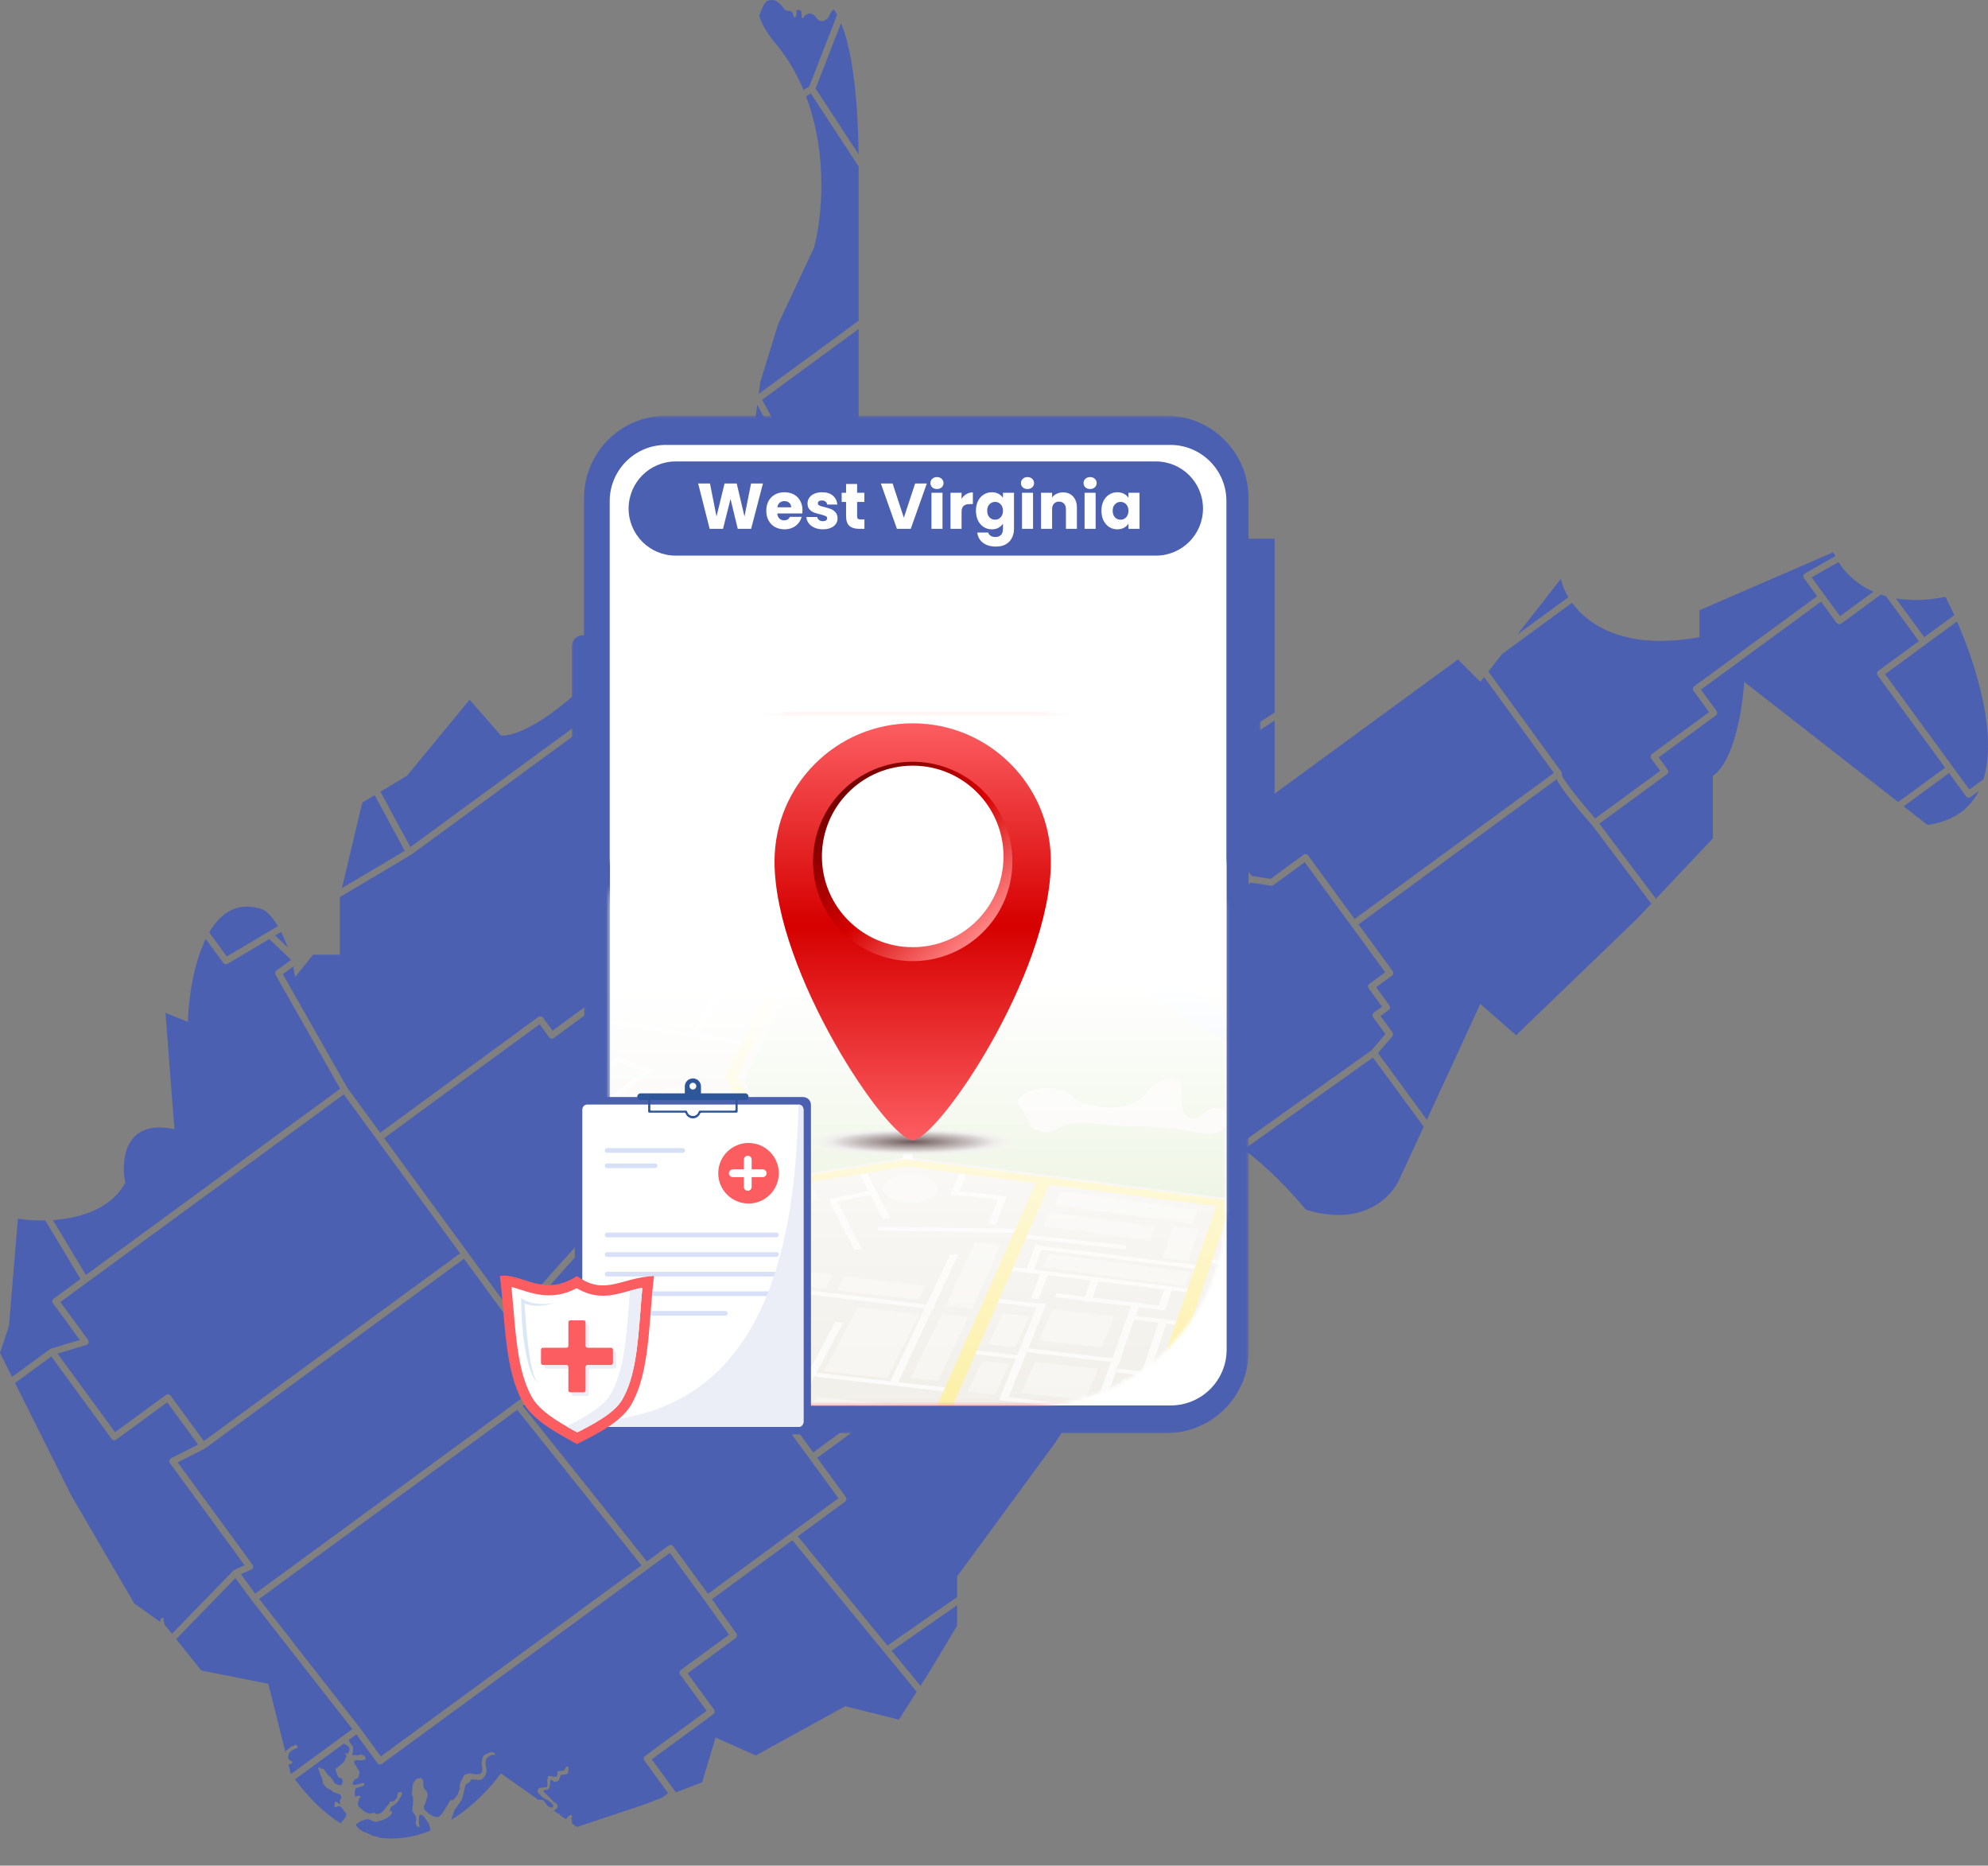 <svg width="615" height="577" viewBox="0 0 615 577" fill="none" xmlns="http://www.w3.org/2000/svg">
<rect x="0" y="0" width="615" height="577" fill="#808080" stroke="none"/>
<path d="M217.96 494.973L225.538 505.567L210.645 516.478C210.185 516.815 210.085 517.462 210.422 517.922L218.611 529.117L199.566 543.068C199.106 543.405 199.006 544.052 199.343 544.513L206.725 554.604L204.841 555.982L199.227 558.143L178.474 565.06L176.722 563.823L177.021 563.677L176.799 562.963L176.776 562.405L176.999 561.78L176.776 561.312L175.951 561.624L175.483 562.182L175.033 562.631L173.212 561.345L173.231 561L172.785 561.044L171.307 560L172.095 559.482L172.54 558.857L172.474 558.612L172.251 557.898L171.247 557.207L170.088 556.002L169.999 555.913L168.929 554.887L168.148 554.105L168.237 553.704L168.684 553.615L169.241 553.548L169.687 553.303L169.999 552.678L170.155 551.808L170.222 550.826L170.534 550.38L171.448 551.094L172.05 551.071L172.83 550.692L173.209 549.711L173.521 548.93L174.569 548.841L175.572 548.596L175.885 547.502L175.796 546.364L175.416 546.298L174.948 546.766L174.436 547.569L173.343 547.748L172.519 547.814L172.429 548.528L172.362 549.086L172.14 549.487L171.515 549.577L170.601 549.332L169.598 549.265L169.285 550.692L169.375 551.808L169.219 552.745L167.926 552.834L166.767 552.99L166.231 553.794L166.543 554.597L167.323 555.378L168.237 556.092L169.486 556.806L170.623 557.676L171.247 558.546L170.779 559.104L170.244 558.947L169.397 558.479L168.772 557.676L168.171 556.806L167.257 556.649H166.559L154.954 548.458C151.4 553.345 146.045 558.857 139.573 562.883L140.013 561.513L140.682 559.684L141.841 558.077L142.443 557.14L142.688 556.806L142.822 556.649L143.29 555.065L143.446 554.352L143.669 553.548L143.825 552.678L144.048 551.875L145.052 551.317L145.653 550.604L145.966 550.291L148.195 550.536L149.042 550.357L149.711 549.711L150.335 548.685L150.559 547.748L150.157 545.449L150.38 543.933L150.759 543.598L151.762 542.884L152.609 542.661L153.367 542.817L152.766 542.014L151.918 541.857L150.001 542.661L149.377 543.375L149.153 544.245L148.998 545.449L149.176 546.788V547.971L148.641 548.617L147.727 548.773L146.724 548.707L145.564 548.462L144.65 548.617L143.714 548.886L143.268 549.6L143.112 550.067L142.577 550.938L142.287 551.808L142.198 552.455L142.287 553.258L141.975 553.794L141.685 554.842L141.306 555.467L140.525 556.337L140.146 556.738H139.456L139.01 557.207L138.608 558.01L137.917 559.059L136.869 560.799L136.089 561.602L135.554 561.981L134.484 561.914L133.48 561.445L132.79 561.066L132.031 560.33L131.318 559.706L131.028 558.836L131.63 557.563V557.408L132.009 556.203L132.321 555.578L132.165 554.619L131.92 553.994L131.318 553.191L130.983 552.634L130.917 550.737L130.293 549.867L129.847 549.956L128.844 550.18L128.309 550.826L127.84 551.54L127.617 552.254L127.551 553.214L127.461 554.396V555.043L127.773 555.823L127.796 557.185L127.706 557.563L127.796 557.81L127.572 558.925V560.196L128.041 560.821L128.554 561.624L128.731 562.182V562.963L128.576 563.989L128.888 564.636L129.513 565.172L129.735 564.948V564.636L129.579 563.922V562.65L129.646 561.535L130.181 561.134L131.117 561.78L131.341 562.093L131.407 562.249L132.276 563.432L132.723 564.146L133.035 565.328L133.099 566.199C128.166 568.188 122.8 569.137 117.225 568.343L116.782 568.094L115.311 567.782L114.464 567.38L113.55 566.912L112.546 566.6L111.008 565.64L110.161 564.613L110.316 564.056L111.699 563.186L112.368 563.008L113.148 562.695H114.374L115.133 563.164L116.136 563.476L116.916 563.32L117.741 563.074L118.365 562.918L119.057 562.605L119.681 562.294L120.35 561.803L120.729 561.49L121.13 561L121.353 560.598L121.196 560.375L120.817 560.13L120.572 559.817L120.729 559.416L120.885 558.947L121.486 558.546L122.11 558.077L122.868 557.43L123.337 556.806L124.251 555.199L124.317 554.329L123.85 554.262L123.092 554.485L122.802 556.069L122.021 556.872L121.419 557.207L120.639 557.118L120.35 557.921L119.814 558.479L118.12 560.62L117.05 561.021L116.202 560.955L115.823 560.643L114.129 560.955L113.684 560.643L112.903 560.397L111.967 559.616L111.209 558.97L110.829 558.59L110.674 557.876L110.896 557.006L111.03 556.359L111.364 555.979L111.498 555.646L111.187 555.399L111.119 555.333L109.804 555.712L109.737 553.905L110.027 553.102L111.119 552.7L111.944 552.478L112.725 552.075L112.568 551.518L112.323 551.451L111.944 551.518L111.097 551.764L110.406 551.92L109.269 552.075L109.113 551.361L109.715 550.425L110.161 550.157L110.785 549.867L111.03 549.131L111.253 548.016L110.161 546.208L109.692 545.494L109.447 544.78L109.781 544.535L110.161 544.379H110.606L111.32 544.468L112.457 544.356L112.992 544.134L113.148 543.576L112.613 542.951L111.699 542.616L110.54 542.861L108.846 542.795L109.157 541.991L109.225 541.277V540.497L108.979 539.85L108.511 539.314L108.065 538.601L107.945 538.1L110.252 536.41L116.741 545.281C117.078 545.742 117.725 545.842 118.186 545.505L207.218 480.287L217.96 494.973ZM107.53 539.939L108.065 540.497L108.087 541.211L107.932 541.769L107.597 542.26L107.307 542.416L106.705 542.17L106.995 542.817L107.151 543.196L106.616 544.558L106.237 545.025L105.323 545.896L104.698 546.387L104.476 546.632L103.718 547.034L104.142 548.306L104.319 548.93L104.877 549.8L105.724 550.023L105.902 550.492L106.104 551.05L105.568 552.165L104.743 552.098L103.495 551.54L103.049 550.67L102.425 549.89L102.112 549.398L101.645 549.176L101.198 548.685L100.708 547.971L100.262 547.279L99.794 547.034L99.259 546.967L98.635 546.476L98.478 546.632V546.967L99.103 548.863L99.571 549.8L99.972 551.719L101.198 553.058L102.135 553.459L103.271 554.329L104.275 554.642L105.367 555.109L105.657 555.823L105.523 556.226L105.278 556.538L105.122 557.162L105.278 558.032L104.832 557.81L103.762 557.096L103.517 557.497V558.055L103.45 558.434V558.702L103.606 558.925H103.896L104.453 558.68L104.988 558.59L105.523 558.902L106.215 559.706V559.951L107.062 560.731L107.151 561.379L106.839 562.093L106.371 562.718L105.457 563.766L105.317 563.889C100.627 560.977 95.902 556.581 91.266 550.317L106.395 539.235L107.53 539.939ZM283.577 523.229L278.088 531.855L261.485 527.705L233.814 542.924L221.363 537.39L217.213 551.225L209.081 554.352C209.058 554.307 209.032 554.262 209.002 554.221L201.62 544.13L220.665 530.179C221.125 529.842 221.225 529.195 220.889 528.734L212.699 517.539L227.584 506.636C228.041 506.301 228.143 505.66 227.813 505.199L220.244 494.605L245.137 476.371L283.577 523.229ZM77.87 494.936C77.873 494.939 77.877 494.941 77.881 494.945C77.884 494.95 77.886 494.957 77.89 494.962L109.004 534.769L105.978 536.985L105.902 537.017L105.645 537.229L90.061 548.644C90.017 548.582 89.972 548.52 89.929 548.458L89.243 545.717L90.185 545.494L90.497 545.004L90.252 544.78L89.649 544.356L89.338 544.134L89.114 543.174L89.404 542.237L90.162 541.434L91.389 540.787L91.879 540.72L92.169 540.229L91.255 539.448L90.876 540.096L90.475 539.917L88.334 541.523L88.401 542.147L88.357 542.175L83.011 520.787L62.259 516.637L54.501 506.94L72.838 488.057L77.87 494.936ZM198.455 484.148L117.802 543.229L111.312 534.355L111.3 534.347L111.292 534.329L80.177 494.523L160.017 436.039L198.455 484.148ZM296.073 502.802L287.772 516.637L284.742 521.397L275.843 510.549L296.073 496.458V502.802ZM322.853 399.567C325.015 400.519 332.443 410.522 341.163 423.365L326.511 446.077L296.073 487.583V493.942L274.53 508.948L246.803 475.15L261.438 464.43C261.898 464.093 261.998 463.445 261.661 462.984L252.806 450.878L322.853 399.567ZM34.527 445.019C34.864 445.479 35.512 445.579 35.972 445.242L51.726 433.702L61.283 446.768L52.944 450.997C52.894 451.022 52.846 451.051 52.801 451.084C52.604 451.228 52.466 451.438 52.408 451.677C52.336 451.973 52.399 452.284 52.578 452.529L75.668 484.094L72.524 485.516C72.437 485.557 72.37 485.617 72.301 485.676C72.27 485.701 72.234 485.71 72.206 485.738L53.199 505.312L51.19 502.802L50.976 502.648L50.925 502.392L50.612 501.209V500.474L50.055 500.339L49.609 500.897L49.568 501.644L41.506 495.884L22.137 462.68L4.663 427.734L15.876 419.521L34.527 445.019ZM181.684 384.646C182.676 387.731 185.107 390.678 187.29 393.312C187.686 393.79 188.077 394.26 188.448 394.719L189.859 396.463C194.314 401.968 198.923 407.664 202.991 413.225C203.207 413.52 203.568 413.665 203.931 413.63C204.293 413.592 204.617 413.354 204.771 413.024C204.945 412.652 206.355 412.056 207.113 411.736C207.632 411.518 208.134 411.304 208.552 411.088C209.451 410.624 210.159 410.493 210.712 410.689C211.775 411.069 212.494 412.748 213.191 414.369C213.739 415.639 214.303 416.955 215.126 417.885C218.132 421.277 224.617 424.465 229.177 422.088L259.378 463.373L219.022 492.935L208.272 478.239C207.936 477.779 207.289 477.679 206.829 478.016L200.121 482.929L161.683 434.822L180.093 421.336C180.552 420.999 180.653 420.352 180.316 419.892L166.841 401.471C168.47 399.308 176.014 390.895 181.684 384.646ZM158.298 409.473C158.483 409.726 158.773 409.881 159.086 409.896C159.4 409.911 159.703 409.783 159.906 409.547L165.533 403.176L178.042 420.275L78.928 492.879L74.536 486.876L77.68 485.454C77.973 485.324 78.178 485.074 78.256 484.774C78.335 484.473 78.275 484.153 78.091 483.901L54.966 452.289L63.3 448.058C63.327 448.046 63.343 448.021 63.367 448.006C63.392 447.991 63.42 447.988 63.443 447.971L143.54 389.298L158.298 409.473ZM243.622 361.435C243.784 361.656 244.026 361.805 244.297 361.847L250.323 362.78L244.66 366.928C244.2 367.265 244.101 367.913 244.438 368.373L251.001 377.346C251.338 377.806 251.984 377.906 252.444 377.569L268.101 366.102L301.917 412.33L251.575 449.207L230.278 420.095C229.941 419.635 229.295 419.534 228.835 419.871C225.432 422.364 219.359 419.545 216.672 416.512C216.069 415.834 215.57 414.674 215.087 413.552C214.217 411.522 213.317 409.424 211.406 408.74C210.295 408.345 209.017 408.516 207.598 409.253C207.224 409.445 206.771 409.635 206.308 409.831C205.46 410.188 204.599 410.552 203.929 411.018C200.014 405.732 195.669 400.363 191.459 395.16L190.049 393.418C189.673 392.953 189.279 392.475 188.875 391.989C186.585 389.226 183.99 386.095 183.403 383.116C183.384 383.023 183.34 382.945 183.298 382.863C183.408 382.744 183.522 382.616 183.629 382.5L232.725 346.537L243.622 361.435ZM142.326 387.632L63.063 445.693L52.787 431.646C52.45 431.185 51.803 431.085 51.343 431.422L35.589 442.962L17.803 418.647L26.696 415.989C27.015 415.894 27.272 415.645 27.38 415.327C27.487 415.008 27.433 414.657 27.234 414.386L18.679 402.69L106.36 338.465L142.326 387.632ZM5.534 376.901C7.777 377.275 10.748 377.524 14.021 377.453L24.901 395.569L16.624 401.632C16.164 401.969 16.064 402.617 16.4 403.077L24.702 414.426L15.809 417.084C15.747 417.101 15.701 417.143 15.646 417.17C15.597 417.196 15.54 417.207 15.493 417.241L3.727 425.859L0 418.407L2.767 410.105L5.534 376.901ZM369.399 378.285L356.948 393.503L354.182 403.188L342.382 421.477C335.439 411.282 328.182 401.286 324.557 398.345L371.389 365.023L369.399 378.285ZM369.575 363.773L321.872 397.714L303.588 411.107L269.77 364.877L335.279 316.891L369.575 363.773ZM217.742 287.023C221.947 291.725 226.321 297.164 226.945 298.819L208.812 312.102C208.593 312.263 208.443 312.505 208.401 312.776C208.359 313.048 208.428 313.327 208.589 313.547L231.508 344.86L182.262 380.96C169.841 394.535 165.93 399.028 164.898 400.79C164.879 400.809 164.851 400.819 164.833 400.84L159.203 407.208L118.824 352.009L166.917 316.779L169.867 320.812C170.204 321.272 170.85 321.372 171.311 321.035L217.742 287.023ZM69.066 297.801C69.381 298.231 69.969 298.352 70.428 298.08L83.306 290.431L90.06 296.862L85.55 300.166C85.126 300.476 85.002 301.055 85.261 301.511L105.233 336.728L26.58 394.342L16.372 377.348C24.731 376.771 34.314 373.944 38.738 365.833C37.355 358.916 38.462 345.912 53.957 349.231L51.19 313.26L58.107 316.026C58.343 308.722 59.856 298.12 63.64 290.382L69.066 297.801ZM440.423 348.455L433.042 364.449C430.736 369.983 421.697 379.668 403.988 374.134C399.834 369.089 392.088 360.798 384.734 355.527L424.731 327.071L440.423 348.455ZM291.421 288.247L279.97 299.478C279.58 299.858 279.554 300.473 279.908 300.888L299.701 323.998L281.882 337.051C281.439 337.376 281.328 337.99 281.629 338.451L288.347 348.713L252.062 375.292L246.72 367.987L253.562 362.976C253.898 362.729 254.054 362.301 253.954 361.896C253.854 361.49 253.522 361.182 253.109 361.118L245.041 359.869L210.868 313.171L257.741 278.832L264.668 288.301C265.005 288.761 265.651 288.861 266.111 288.524L282.723 276.356L291.421 288.247ZM428.534 300.704L423.65 304.28C423.19 304.617 423.091 305.265 423.428 305.726L427.531 311.335L425.019 313.175C424.559 313.512 424.458 314.16 424.795 314.62L428.591 319.809L424.253 324.872L382.916 354.282C379.495 352.056 376.235 350.614 373.551 350.614L371.814 362.181L371.258 362.578L336.945 315.672L367.559 293.246C367.779 293.085 367.928 292.843 367.97 292.571L368.957 286.183L386.988 272.975L393.173 273.933C393.441 273.974 393.718 273.907 393.939 273.745L403.624 266.651L428.534 300.704ZM216.503 285.379L170.927 318.764L167.977 314.731C167.64 314.272 166.993 314.171 166.533 314.508L117.605 350.348L107.448 336.462L87.501 301.29L90.685 298.957C90.912 299.984 91.124 301.062 91.312 302.191L96.847 295.273H105.147V277.447L127.068 264.426C127.073 264.422 127.08 264.423 127.083 264.421C127.088 264.417 127.093 264.411 127.098 264.407L127.202 264.347L127.204 264.35L179.551 226.005L216.503 285.379ZM385.251 271.689L367.402 284.763C367.181 284.925 367.033 285.167 366.991 285.438L366.003 291.828L290.022 347.485L283.902 338.134L301.83 325.002C302.062 324.832 302.212 324.572 302.246 324.286C302.28 324 302.191 323.714 302.003 323.496L282.112 300.273L293.511 289.094C293.877 288.733 293.926 288.159 293.622 287.744L287.955 279.998L325.467 252.521L334.277 264.564C334.614 265.025 335.261 265.125 335.721 264.788L363.344 244.557L385.251 271.689ZM481.533 241.028C483.24 244.419 488.872 251.057 492.511 255.188L510.828 279.481L506.368 284.205L469.014 320.177L457.945 310.492L441.41 346.316L426.275 325.692L430.696 320.532C431.008 320.168 431.028 319.635 430.745 319.248L427.075 314.231L429.588 312.391C430.047 312.054 430.148 311.407 429.812 310.946L425.708 305.337L430.591 301.76C431.05 301.423 431.152 300.777 430.812 300.316L420.27 285.904L481.533 241.028ZM283.962 229.171C284.116 229.417 284.363 229.585 284.646 229.64C284.928 229.694 285.219 229.629 285.45 229.46L300.521 218.417L324.245 250.849L286.734 278.326L283.784 274.293C283.447 273.833 282.801 273.733 282.341 274.069L265.729 286.237L258.804 276.769C258.467 276.308 257.819 276.208 257.359 276.545L228.605 297.608C227.032 294.453 222.006 288.653 218.726 285.022L202.918 259.625L273.153 211.806L283.962 229.171ZM64.712 288.378C68.356 282.15 73.776 278.494 81.628 281.438C82.671 282.065 84.299 283.655 85.975 286.438L70.164 295.83L64.712 288.378ZM86.976 288.242C87.676 289.611 88.366 291.196 89.006 293.017L85.139 289.334L86.976 288.242ZM457.945 210.879L459.115 209.383L480.717 239.057L419.049 284.229L404.683 264.591C404.346 264.131 403.698 264.03 403.238 264.367L393.066 271.818L387.276 270.922L365.003 243.333L381.429 231.301L394.304 222.84V245.467L451.027 203.961L457.945 210.879ZM581.848 183.889C582.359 184.062 582.885 184.224 583.425 184.374L593.607 198.293L581.095 207.46C580.635 207.797 580.535 208.444 580.871 208.904L601.737 237.43L587.218 248.064L539.573 210.879C539.112 218.719 536.529 235.505 529.889 239.933V259.302L512.269 277.957L494.77 254.748L515.651 239.451C516.111 239.114 516.212 238.467 515.875 238.007L513.117 234.236L530.776 221.3C531.236 220.963 531.336 220.316 530.999 219.855L526.194 213.287L563.36 186.062L568.165 192.631C568.502 193.091 569.149 193.192 569.609 192.854L581.848 183.889ZM125.21 263.136L105.768 274.683L112.065 248.234L115.913 245.925L125.21 263.136ZM329.365 166.606L341.736 183.518C342.073 183.978 342.72 184.078 343.18 183.741L350.601 178.307L379.51 230.146L335.323 262.514L301.569 216.37C301.232 215.91 300.585 215.81 300.125 216.146L285.12 227.138L274.311 209.774L274.309 209.769L274.307 209.765L271.561 205.354L277.069 201.319C277.076 201.315 277.085 201.309 277.093 201.303L321.861 166.606H329.365ZM183.233 220.747L179.239 223.673C179.239 223.673 179.235 223.677 179.231 223.68L126.947 261.983L117.693 244.856L125.9 239.933L145.27 216.413L154.954 227.481C158.049 227.825 166.221 225.193 178.439 214.193L183.233 220.747ZM257.137 157.829L252.217 165.641C252.043 165.917 252.01 166.257 252.124 166.56C252.241 166.863 252.49 167.095 252.805 167.186L262.012 169.856L269.006 173.842L276.695 181.47L267.485 188.217C267.025 188.554 266.925 189.202 267.262 189.662L275.018 200.265L269.571 204.254C269.135 204.574 269.02 205.176 269.305 205.636L272.056 210.055L201.816 257.873L181.219 224.779L185.279 221.805C185.739 221.468 185.84 220.821 185.503 220.36L179.968 212.794C183.731 209.287 187.855 205.008 192.31 199.811L214.445 184.592L222.747 176.291V160.752L245.611 145.557L257.137 157.829ZM608.194 246.253C608.531 246.713 609.179 246.814 609.639 246.477L612.142 244.643C609.367 250.123 604.374 253.997 596.297 255.151L588.908 249.385L602.957 239.094L608.194 246.253ZM567.521 171.469C567.598 171.649 567.678 171.833 567.766 172.02L558.41 177.344C558.135 177.499 557.971 177.741 557.91 178.028C557.85 178.316 557.914 178.617 558.086 178.853L562.14 184.396L524.141 212.23C523.681 212.567 523.581 213.214 523.917 213.675L528.723 220.244L511.062 233.18C510.603 233.517 510.503 234.164 510.84 234.624L513.598 238.396L493.468 253.141C488.684 247.659 483.659 241.316 483.129 239.692C483.153 239.639 483.142 239.577 483.156 239.521C483.168 239.474 483.176 239.424 483.181 239.375C483.207 239.128 483.176 238.875 483.019 238.66C482.989 238.621 482.947 238.6 482.914 238.565L460.438 207.691L464.664 202.293L486.326 186.425C491.739 193.853 503.6 201.143 525.737 197.044V188.742L567.059 170.836L567.521 171.469ZM605.417 192.208C611.913 207.147 617.784 227.477 613.593 241.024L609.255 244.203L583.151 208.519L605.417 192.208ZM394.304 166.606V220.362L381.222 228.96L352.311 177.12L368.771 166.606H394.304ZM265.636 166.606H318.486L276.671 199.015L269.541 189.269L278.895 182.416C279.14 182.237 279.291 181.959 279.313 181.658C279.338 181.356 279.225 181.062 279.012 180.847L270.364 172.271C270.3 172.207 270.227 172.153 270.148 172.108L262.928 167.995C262.858 167.952 262.782 167.921 262.704 167.898L254.699 165.577L259.314 158.253C259.565 157.854 259.517 157.336 259.194 156.993L246.612 143.599L235.764 123.63L265.636 101.748V166.606ZM601.831 184.592C602.727 186.347 603.645 188.252 604.559 190.272L595.277 197.072L586.489 185.06C590.789 185.798 595.876 185.783 601.831 184.592ZM482.849 179.058C483.221 180.732 483.972 182.687 485.179 184.697L469.374 196.274L482.849 179.058ZM568.754 173.837C570.733 177.041 574.232 180.643 579.566 182.999L569.225 190.575L560.439 178.566L568.754 173.837ZM364.942 166.606L350.381 175.907C350.363 175.921 350.343 175.932 350.326 175.944L342.796 181.461L331.93 166.606H364.942ZM244.411 143.872L222.747 158.27V156.922L232.432 138.936L234.263 125.194L244.411 143.872ZM265.635 51.505C265.635 51.594 265.636 51.685 265.636 51.774V99.183L234.711 121.835L235.198 118.184L240.732 100.197L251.801 76.678C254.292 67.424 256.231 47.9 249.357 29.803L250.839 28.898L265.635 51.505ZM260.188 7.126C262.893 13.7 265.338 26.049 265.609 47.713L252.307 27.388L260.188 7.126ZM240.07 0.266L240.828 0.823L241.542 1.471L241.787 1.738L242.144 2.162L242.456 2.653L242.924 3.122L243.437 3.3L243.972 3.322L244.529 3.434L244.886 3.657L245.265 4.081L245.31 4.46L245.488 4.996L245.532 5.286L245.777 5.33L246.156 5.13L246.38 4.661L246.469 4.126L246.38 3.567L246.424 3.233L246.691 3.077H247.227L247.605 3.233L247.918 3.546L247.94 4.147L248.007 4.817V5.375L248.163 5.62H248.386L248.676 5.375L248.988 4.817L249.546 4.438L250.326 4.147L250.928 4.237L251.529 4.505L251.909 4.706L252.288 5.174L252.733 5.799L253.269 6.223L253.759 6.513L254.405 6.558L255.03 6.356L255.521 6.021L256.056 5.643L256.435 5.13L256.657 4.505L257.081 3.791L257.549 3.256L257.896 2.881C258.25 3.356 258.61 3.913 258.97 4.562L250.32 26.792L248.582 27.855C246.629 23.183 244.061 18.636 240.732 14.419C238.206 11.556 235.681 7.904 234.84 4.801L234.965 4.527L235.723 2.697L236.325 1.426L236.927 0.646L237.462 0.199L238.398 0.043L239.156 -0.002L240.07 0.266Z" fill="#4C60B2"/>
<mask id="mask0_2702_21334" style="mask-type:alpha" maskUnits="userSpaceOnUse" x="176" y="128" width="214" height="159">
<rect x="176.348" y="128.554" width="213.628" height="157.77" fill="#D9D9D9"/>
</mask>
<g mask="url(#mask0_2702_21334)">
<path d="M386.657 196.472H386.242V154.05C386.242 139.955 374.837 128.555 360.736 128.555H206.177C192.075 128.555 180.67 139.955 180.67 154.05V196.472H180.255C178.389 196.472 176.938 197.992 176.938 199.789V229.153C176.938 231.018 178.458 232.469 180.255 232.469H180.67V239.447H180.255C178.389 239.447 176.938 240.967 176.938 242.764V272.128C176.938 273.993 178.458 275.444 180.255 275.444H180.67V532.743C180.67 546.838 192.075 558.238 206.177 558.238H360.736C374.837 558.238 386.242 546.838 386.242 532.743V250.502H386.657C388.523 250.502 389.975 248.982 389.975 247.186V199.789C389.975 197.992 388.454 196.472 386.657 196.472Z" fill="#4C60B2"/>
<path d="M362.047 549.671H205.967C196.428 549.671 188.617 541.933 188.617 532.329V154.879C188.686 145.344 196.428 137.606 205.967 137.606H362.047C371.586 137.606 379.397 145.344 379.397 154.948V532.398C379.397 541.933 371.655 549.671 362.047 549.671Z" fill="white"/>
</g>
<mask id="mask1_2702_21334" style="mask-type:alpha" maskUnits="userSpaceOnUse" x="180" y="266" width="207" height="178">
<rect x="180.109" y="266.555" width="206.175" height="177.169" fill="#D9D9D9"/>
</mask>
<g mask="url(#mask1_2702_21334)">
<path d="M386.727 81.479H386.313V39.057C386.313 24.962 374.907 13.562 360.806 13.562H206.247C192.146 13.562 180.74 24.962 180.74 39.057V81.479H180.326C178.459 81.479 177.008 82.999 177.008 84.796V114.16C177.008 116.025 178.529 117.476 180.326 117.476H180.74V124.454H180.326C178.459 124.454 177.008 125.974 177.008 127.771V157.135C177.008 159 178.529 160.451 180.326 160.451H180.74V417.75C180.74 431.845 192.146 443.245 206.247 443.245H360.806C374.907 443.245 386.313 431.845 386.313 417.75V135.509H386.727C388.594 135.509 390.045 133.989 390.045 132.193V84.796C390.045 82.999 388.524 81.479 386.727 81.479Z" fill="#4C60B2"/>
<path d="M362.117 434.678H206.037C196.498 434.678 188.688 426.94 188.688 417.336V39.886C188.757 30.351 196.498 22.613 206.037 22.613H362.117C371.656 22.613 379.467 30.351 379.467 39.955V417.405C379.467 426.94 371.725 434.678 362.117 434.678Z" fill="white"/>
</g>
<path d="M194.465 157.28C194.465 149.236 200.985 142.716 209.029 142.716H357.592C365.635 142.716 372.156 149.236 372.156 157.28C372.156 165.323 365.635 171.844 357.592 171.844H209.029C200.985 171.844 194.465 165.323 194.465 157.28Z" fill="#4C60B2"/>
<path d="M236.023 149.529L232.365 163.553H228.228L225.99 154.323L223.671 163.553H219.534L215.977 149.529H219.634L221.653 159.737L224.151 149.529H227.908L230.307 159.737L232.345 149.529H236.023Z" fill="white"/>
<path d="M248.25 157.799C248.25 158.119 248.23 158.452 248.19 158.798H240.455C240.508 159.491 240.728 160.023 241.114 160.396C241.514 160.756 242.001 160.936 242.573 160.936C243.426 160.936 244.019 160.576 244.352 159.857H247.99C247.803 160.589 247.463 161.249 246.97 161.835C246.491 162.421 245.885 162.88 245.152 163.213C244.419 163.546 243.599 163.712 242.693 163.712C241.601 163.712 240.628 163.479 239.775 163.013C238.923 162.547 238.256 161.881 237.777 161.015C237.297 160.15 237.057 159.138 237.057 157.979C237.057 156.82 237.29 155.808 237.757 154.942C238.236 154.077 238.903 153.411 239.755 152.945C240.608 152.479 241.587 152.245 242.693 152.245C243.773 152.245 244.732 152.472 245.571 152.925C246.411 153.377 247.064 154.023 247.53 154.862C248.01 155.702 248.25 156.68 248.25 157.799ZM244.752 156.9C244.752 156.314 244.552 155.848 244.152 155.502C243.753 155.155 243.253 154.982 242.653 154.982C242.08 154.982 241.594 155.149 241.194 155.482C240.808 155.815 240.568 156.288 240.475 156.9H244.752Z" fill="white"/>
<path d="M254.589 163.712C253.617 163.712 252.751 163.546 251.991 163.213C251.232 162.88 250.632 162.427 250.192 161.855C249.753 161.269 249.506 160.616 249.453 159.897H252.831C252.871 160.283 253.05 160.596 253.37 160.836C253.69 161.075 254.083 161.195 254.549 161.195C254.976 161.195 255.302 161.115 255.529 160.956C255.769 160.782 255.889 160.563 255.889 160.296C255.889 159.977 255.722 159.744 255.389 159.597C255.056 159.437 254.516 159.264 253.77 159.078C252.971 158.891 252.304 158.698 251.771 158.498C251.238 158.285 250.779 157.959 250.392 157.519C250.006 157.067 249.813 156.461 249.813 155.702C249.813 155.062 249.986 154.483 250.332 153.963C250.692 153.431 251.212 153.011 251.891 152.705C252.584 152.399 253.404 152.245 254.35 152.245C255.749 152.245 256.848 152.592 257.647 153.284C258.46 153.977 258.926 154.896 259.046 156.041H255.889C255.835 155.655 255.662 155.349 255.369 155.122C255.089 154.896 254.716 154.783 254.25 154.783C253.85 154.783 253.543 154.862 253.33 155.022C253.117 155.169 253.011 155.375 253.011 155.642C253.011 155.961 253.177 156.201 253.51 156.361C253.857 156.521 254.39 156.68 255.109 156.84C255.935 157.053 256.608 157.266 257.128 157.479C257.647 157.679 258.1 158.012 258.487 158.478C258.886 158.931 259.093 159.544 259.106 160.316C259.106 160.969 258.92 161.555 258.547 162.074C258.187 162.58 257.661 162.98 256.968 163.273C256.288 163.566 255.495 163.712 254.589 163.712Z" fill="white"/>
<path d="M267.413 160.656V163.553H265.674C264.435 163.553 263.469 163.253 262.776 162.654C262.083 162.041 261.737 161.049 261.737 159.677V155.242H260.378V152.405H261.737V149.688H265.155V152.405H267.393V155.242H265.155V159.717C265.155 160.05 265.234 160.29 265.394 160.436C265.554 160.583 265.821 160.656 266.194 160.656H267.413Z" fill="white"/>
<path d="M286.723 149.529L281.746 163.553H277.469L272.493 149.529H276.13L279.608 160.117L283.105 149.529H286.723Z" fill="white"/>
<path d="M289.87 151.247C289.271 151.247 288.778 151.073 288.391 150.727C288.018 150.368 287.832 149.928 287.832 149.409C287.832 148.876 288.018 148.436 288.391 148.09C288.778 147.731 289.271 147.551 289.87 147.551C290.456 147.551 290.936 147.731 291.309 148.09C291.696 148.436 291.889 148.876 291.889 149.409C291.889 149.928 291.696 150.368 291.309 150.727C290.936 151.073 290.456 151.247 289.87 151.247ZM291.569 152.405V163.553H288.151V152.405H291.569Z" fill="white"/>
<path d="M297.463 154.263C297.863 153.651 298.363 153.171 298.962 152.825C299.562 152.465 300.228 152.285 300.961 152.285V155.901H300.022C299.169 155.901 298.529 156.088 298.103 156.461C297.677 156.82 297.463 157.46 297.463 158.378V163.553H294.046V152.405H297.463V154.263Z" fill="white"/>
<path d="M306.832 152.245C307.618 152.245 308.304 152.405 308.89 152.725C309.49 153.045 309.95 153.464 310.269 153.983V152.405H313.687V163.533C313.687 164.558 313.48 165.484 313.067 166.309C312.668 167.149 312.048 167.814 311.209 168.307C310.383 168.8 309.35 169.046 308.111 169.046C306.459 169.046 305.12 168.653 304.094 167.868C303.068 167.095 302.481 166.043 302.335 164.711H305.712C305.819 165.137 306.072 165.47 306.472 165.71C306.872 165.963 307.365 166.09 307.951 166.09C308.657 166.09 309.217 165.883 309.63 165.47C310.056 165.071 310.269 164.425 310.269 163.533V161.954C309.936 162.474 309.477 162.9 308.89 163.233C308.304 163.553 307.618 163.712 306.832 163.712C305.912 163.712 305.08 163.479 304.333 163.013C303.587 162.534 302.994 161.861 302.555 160.996C302.128 160.117 301.915 159.104 301.915 157.959C301.915 156.814 302.128 155.808 302.555 154.942C302.994 154.077 303.587 153.411 304.333 152.945C305.08 152.479 305.912 152.245 306.832 152.245ZM310.269 157.979C310.269 157.127 310.029 156.454 309.55 155.961C309.083 155.468 308.511 155.222 307.831 155.222C307.151 155.222 306.572 155.468 306.092 155.961C305.626 156.441 305.393 157.107 305.393 157.959C305.393 158.811 305.626 159.491 306.092 159.997C306.572 160.489 307.151 160.736 307.831 160.736C308.511 160.736 309.083 160.489 309.55 159.997C310.029 159.504 310.269 158.831 310.269 157.979Z" fill="white"/>
<path d="M317.878 151.247C317.279 151.247 316.786 151.073 316.399 150.727C316.026 150.368 315.84 149.928 315.84 149.409C315.84 148.876 316.026 148.436 316.399 148.09C316.786 147.731 317.279 147.551 317.878 147.551C318.465 147.551 318.944 147.731 319.317 148.09C319.704 148.436 319.897 148.876 319.897 149.409C319.897 149.928 319.704 150.368 319.317 150.727C318.944 151.073 318.465 151.247 317.878 151.247ZM319.577 152.405V163.553H316.159V152.405H319.577Z" fill="white"/>
<path d="M328.849 152.285C330.155 152.285 331.194 152.712 331.967 153.564C332.753 154.403 333.146 155.562 333.146 157.04V163.553H329.749V157.499C329.749 156.754 329.555 156.174 329.169 155.761C328.783 155.349 328.263 155.142 327.61 155.142C326.957 155.142 326.438 155.349 326.051 155.761C325.665 156.174 325.472 156.754 325.472 157.499V163.553H322.054V152.405H325.472V153.884C325.818 153.391 326.284 153.005 326.871 152.725C327.457 152.432 328.116 152.285 328.849 152.285Z" fill="white"/>
<path d="M337.24 151.247C336.64 151.247 336.147 151.073 335.761 150.727C335.388 150.368 335.201 149.928 335.201 149.409C335.201 148.876 335.388 148.436 335.761 148.09C336.147 147.731 336.64 147.551 337.24 147.551C337.826 147.551 338.306 147.731 338.679 148.09C339.065 148.436 339.259 148.876 339.259 149.409C339.259 149.928 339.065 150.368 338.679 150.727C338.306 151.073 337.826 151.247 337.24 151.247ZM338.939 152.405V163.553H335.521V152.405H338.939Z" fill="white"/>
<path d="M340.736 157.959C340.736 156.814 340.949 155.808 341.376 154.942C341.815 154.077 342.408 153.411 343.154 152.945C343.901 152.479 344.733 152.245 345.653 152.245C346.439 152.245 347.125 152.405 347.711 152.725C348.311 153.045 348.771 153.464 349.09 153.983V152.405H352.508V163.553H349.09V161.974C348.757 162.494 348.291 162.913 347.691 163.233C347.105 163.553 346.419 163.712 345.633 163.712C344.727 163.712 343.901 163.479 343.154 163.013C342.408 162.534 341.815 161.861 341.376 160.996C340.949 160.117 340.736 159.104 340.736 157.959ZM349.09 157.979C349.09 157.127 348.85 156.454 348.371 155.961C347.904 155.468 347.332 155.222 346.652 155.222C345.972 155.222 345.393 155.468 344.913 155.961C344.447 156.441 344.214 157.107 344.214 157.959C344.214 158.811 344.447 159.491 344.913 159.997C345.393 160.489 345.972 160.736 346.652 160.736C347.332 160.736 347.904 160.489 348.371 159.997C348.85 159.504 349.09 158.831 349.09 157.979Z" fill="white"/>
<mask id="mask2_2702_21334" style="mask-type:alpha" maskUnits="userSpaceOnUse" x="188" y="220" width="192" height="215">
<rect x="188.594" y="220.383" width="190.531" height="214.343" rx="60.607" fill="#FC5D61"/>
</mask>
<g mask="url(#mask2_2702_21334)">
<g clip-path="url(#clip0_2702_21334)">
<rect width="262.528" height="214.564" transform="translate(145.969 220.382)" fill="#FC5D61"/>
<mask id="mask3_2702_21334" style="mask-type:luminance" maskUnits="userSpaceOnUse" x="145" y="220" width="264" height="215">
<path d="M408.743 220.137H145.82V434.504H408.743V220.137Z" fill="white"/>
</mask>
<g mask="url(#mask3_2702_21334)">
<path d="M478.127 442.051L424.19 259.745H140.295L80.684 442.051H478.127Z" fill="#E8E4DB"/>
<path d="M135.508 275.923C137.581 277.797 139.752 279.672 141.923 281.546C142.071 281.694 142.071 281.891 142.17 282.089C142.762 282.483 142.663 283.026 142.515 283.519C142.91 283.519 143.305 283.519 143.7 283.47C146.759 283.124 146.759 283.075 147.647 284.752C148.24 286.183 148.881 287.613 149.523 289.093C149.325 293.581 149.177 298.021 148.98 302.509C148.98 302.854 148.782 303.249 149.572 303.348C152.187 303.397 154.655 303.693 157.32 303.545C158.01 303.545 158.701 303.545 159.392 303.545C162.995 303.348 166.399 303.89 170.002 303.792C170.298 303.792 170.545 303.792 170.841 303.792C173.604 303.792 176.318 303.792 178.983 304.038C180.908 304.186 182.388 303.989 182.783 302.509C182.931 301.967 183.375 301.375 184.165 300.881C184.313 300.536 184.165 300.191 184.757 299.895C184.905 299.303 185.201 298.711 185.941 298.218C186.829 296.639 187.718 295.012 188.606 293.433C190.728 290.178 192.85 286.972 194.922 283.716C195.021 283.568 195.218 283.42 195.366 283.322C195.416 283.075 195.465 282.828 195.514 282.582C196.353 279.425 194.774 276.515 194.429 273.506C194.231 271.78 193.59 270.152 193.689 268.376C193.343 268.228 193.392 268.031 193.787 267.883C193.787 267.784 193.837 267.735 193.837 267.636C193.738 267.538 193.59 267.488 193.491 267.39C193.096 267.192 193.195 266.946 193.294 266.65C192.998 266.551 192.998 266.354 192.998 266.156C189.099 266.65 185.349 267.686 181.549 268.425C168.571 271.04 155.494 273.753 142.219 276.465C140.739 276.761 140.196 276.712 140.048 275.676C139.653 272.963 138.913 270.3 138.42 267.587C138.37 267.192 138.173 267.044 137.877 267.044L135.113 275.528C135.261 275.676 135.409 275.775 135.508 275.923Z" fill="#C9DEAA"/>
<path d="M212.883 261.275C214.759 261.621 216.831 261.719 218.361 262.607C221.963 262.657 225.615 262.41 229.168 262.804C230.451 262.952 231.783 262.854 233.067 262.657C235.238 261.917 237.606 262.262 239.876 261.917C240.518 261.818 241.258 261.917 241.85 261.571C244.071 260.19 246.785 260.289 249.4 260.19C251.029 260.141 252.608 260.042 254.237 259.944C254.582 259.944 254.878 259.894 255.125 259.796H204.84C204.988 259.845 205.136 259.894 205.284 259.993C208.047 259.993 210.367 260.782 212.883 261.275Z" fill="#C9DEAA"/>
<path d="M245.204 363.624L280.882 357.951L373.408 369.74L460.013 380.789L424.186 259.745H266.226L230.301 334.226L245.204 363.624Z" fill="#C9DEAA"/>
<path fill-rule="evenodd" clip-rule="evenodd" d="M398.876 281.15L401.294 279.275L403.91 278.733H409.979L418.467 279.374L425.376 279.473L426.215 278.437L425.918 277.352L391.474 269.608L386.539 269.213L381.654 269.854L377.706 273.85L375.634 277.894L374.449 280.805L375.584 282.58L381.999 283.32C381.999 283.32 386.737 283.863 387.773 283.863C388.809 283.863 393.3 283.863 393.3 283.863L396.557 282.58L398.876 281.15Z" fill="#9EC2FB"/>
<path d="M379.288 373.44L454.789 363.18L454.148 360.961L377.906 371.319L379.288 373.44Z" fill="#F8F7F5"/>
<path d="M242.196 364.313L120.062 321.696L119.223 324.261L239.877 366.187L242.196 364.313Z" fill="#F8F7F5"/>
<path fill-rule="evenodd" clip-rule="evenodd" d="M173.31 437.167L172.273 436.082L201.832 429.226L202.869 430.262L173.31 437.167Z" fill="#F8F7F5"/>
<path fill-rule="evenodd" clip-rule="evenodd" d="M184.215 405.256L186.584 404.861L202.819 430.313L200.351 430.707L184.215 405.256Z" fill="#F8F7F5"/>
<path fill-rule="evenodd" clip-rule="evenodd" d="M193.389 420.05L192.797 418.915L215.003 415.611L215.645 416.745L193.389 420.05Z" fill="#F8F7F5"/>
<path fill-rule="evenodd" clip-rule="evenodd" d="M203.707 394.748L204.447 393.564L289.325 403.824L288.732 404.959L203.707 394.748Z" fill="#F8F7F5"/>
<path fill-rule="evenodd" clip-rule="evenodd" d="M236.871 423.995L237.562 422.861L296.187 429.569L295.594 430.753L236.871 423.995Z" fill="#F8F7F5"/>
<path fill-rule="evenodd" clip-rule="evenodd" d="M258.435 408.805L260.853 409.051L245.556 437.709L243.039 437.413L258.435 408.805Z" fill="#F8F7F5"/>
<path fill-rule="evenodd" clip-rule="evenodd" d="M265.195 361.554L267.416 361.258L275.46 376.746L273.19 377.091L265.195 361.554Z" fill="#F8F7F5"/>
<path fill-rule="evenodd" clip-rule="evenodd" d="M256.41 371.122L258.631 370.777L266.625 386.315L264.306 386.61L256.41 371.122Z" fill="#F8F7F5"/>
<path fill-rule="evenodd" clip-rule="evenodd" d="M269.538 368.212L270.328 369.346L257.25 371.961L256.461 370.826L269.538 368.212Z" fill="#F8F7F5"/>
<path fill-rule="evenodd" clip-rule="evenodd" d="M317.897 380.149V381.382L271.609 380.543L271.708 379.359L317.897 380.149Z" fill="#F8F7F5"/>
<path fill-rule="evenodd" clip-rule="evenodd" d="M232.675 322.338L232.033 323.522L174.84 314.594L175.679 313.41L232.675 322.338Z" fill="#F8F7F5"/>
<path fill-rule="evenodd" clip-rule="evenodd" d="M215.5 320.513L213.477 320.217L222.112 306.406L224.037 306.751L215.5 320.513Z" fill="#F8F7F5"/>
<path fill-rule="evenodd" clip-rule="evenodd" d="M348.441 385.178L348.095 386.362L316.957 383.008L317.401 381.824L348.441 385.178Z" fill="#F8F7F5"/>
<path fill-rule="evenodd" clip-rule="evenodd" d="M296.282 369.79L294.012 369.543L297.318 361.355L299.539 361.602L296.282 369.79Z" fill="#F8F7F5"/>
<path fill-rule="evenodd" clip-rule="evenodd" d="M294.355 369.396L294.849 368.212L311.43 370.037L310.986 371.221L294.355 369.396Z" fill="#F8F7F5"/>
<path fill-rule="evenodd" clip-rule="evenodd" d="M308.075 378.716L305.805 378.469L309.111 369.887L311.381 370.133L308.075 378.716Z" fill="#F8F7F5"/>
<path fill-rule="evenodd" clip-rule="evenodd" d="M311.728 432.828L309.211 432.581L321.252 402.986L323.67 403.233L311.728 432.828Z" fill="#F8F7F5"/>
<path fill-rule="evenodd" clip-rule="evenodd" d="M319.623 393.415L317.254 393.119L320.313 385.03L322.633 385.276L319.623 393.415Z" fill="#F8F7F5"/>
<path fill-rule="evenodd" clip-rule="evenodd" d="M321.349 401.752L318.98 401.506L322.04 393.417L324.409 393.663L321.349 401.752Z" fill="#F8F7F5"/>
<path fill-rule="evenodd" clip-rule="evenodd" d="M360.582 405.056L358.164 404.81L360.335 398.102L362.704 398.348L360.582 405.056Z" fill="#F8F7F5"/>
<path fill-rule="evenodd" clip-rule="evenodd" d="M337.582 402.69L335.164 402.444L337.533 395.735L339.951 396.031L337.582 402.69Z" fill="#F8F7F5"/>
<path fill-rule="evenodd" clip-rule="evenodd" d="M340.794 436.527L338.277 436.281L350.367 402.69L352.785 402.937L340.794 436.527Z" fill="#F8F7F5"/>
<path fill-rule="evenodd" clip-rule="evenodd" d="M355.45 425.377L352.934 425.131L358.806 407.867L361.224 408.114L355.45 425.377Z" fill="#F8F7F5"/>
<path fill-rule="evenodd" clip-rule="evenodd" d="M381.359 427.699L378.793 427.452L383.974 410.238L386.442 410.484L381.359 427.699Z" fill="#F8F7F5"/>
<path fill-rule="evenodd" clip-rule="evenodd" d="M309.211 433.023L309.803 431.888L340.892 435.44L340.349 436.624L309.211 433.023Z" fill="#F8F7F5"/>
<path fill-rule="evenodd" clip-rule="evenodd" d="M315.824 417.981L316.367 416.797L346.765 420.398L346.272 421.532L315.824 417.981Z" fill="#F8F7F5"/>
<path fill-rule="evenodd" clip-rule="evenodd" d="M301.363 418.767L301.906 417.632L315.822 419.26L315.279 420.395L301.363 418.767Z" fill="#F8F7F5"/>
<path fill-rule="evenodd" clip-rule="evenodd" d="M308.074 402.835L308.617 401.651L322.237 403.328L321.694 404.462L308.074 402.835Z" fill="#F8F7F5"/>
<path fill-rule="evenodd" clip-rule="evenodd" d="M350.766 408.115L351.259 406.981L365.076 408.609L364.632 409.792L350.766 408.115Z" fill="#F8F7F5"/>
<path fill-rule="evenodd" clip-rule="evenodd" d="M373.066 390.504L373.511 389.32L388.019 391.096L387.624 392.23L373.066 390.504Z" fill="#F8F7F5"/>
<path fill-rule="evenodd" clip-rule="evenodd" d="M367.836 408.658L368.28 407.523L395.915 410.779L395.52 411.913L367.836 408.658Z" fill="#F8F7F5"/>
<path fill-rule="evenodd" clip-rule="evenodd" d="M360.633 426.169L361.077 424.985L390.833 428.438L390.389 429.572L360.633 426.169Z" fill="#F8F7F5"/>
<path fill-rule="evenodd" clip-rule="evenodd" d="M345.285 424.443L345.779 423.26L359.941 424.937L359.497 426.071L345.285 424.443Z" fill="#F8F7F5"/>
<path fill-rule="evenodd" clip-rule="evenodd" d="M320.707 386.363L321.201 385.229L371.979 391.493L371.584 392.627L320.707 386.363Z" fill="#F8F7F5"/>
<path fill-rule="evenodd" clip-rule="evenodd" d="M311.184 392.824L311.726 391.69L371.881 399.039L371.437 400.174L311.184 392.824Z" fill="#F8F7F5"/>
<path fill-rule="evenodd" clip-rule="evenodd" d="M326.234 401.16L326.777 399.976L360.778 404.07L360.284 405.254L326.234 401.16Z" fill="#F8F7F5"/>
<path fill-rule="evenodd" clip-rule="evenodd" d="M245.405 407.622L247.774 407.918L231.884 436.526L229.367 436.23L245.405 407.622Z" fill="#F8F7F5"/>
<path fill-rule="evenodd" clip-rule="evenodd" d="M294.011 387.84L296.38 388.136L277.776 427.744L275.309 427.497L294.011 387.84Z" fill="#F8F7F5"/>
<path fill-rule="evenodd" clip-rule="evenodd" d="M188.211 411.864L187.668 410.68L209.628 407.375L210.22 408.51L188.211 411.864Z" fill="#F8F7F5"/>
<path fill-rule="evenodd" clip-rule="evenodd" d="M201.582 387.3L201.039 386.165L234.743 380.789L235.385 381.923L201.582 387.3Z" fill="#F8F7F5"/>
<path fill-rule="evenodd" clip-rule="evenodd" d="M198.723 380.936L198.18 379.801L231.637 374.474L232.229 375.609L198.723 380.936Z" fill="#F8F7F5"/>
<path fill-rule="evenodd" clip-rule="evenodd" d="M229.414 374.918L231.684 374.573L235.582 381.971L233.312 382.317L229.414 374.918Z" fill="#F8F7F5"/>
<path fill-rule="evenodd" clip-rule="evenodd" d="M182.29 345.915L180.562 345.274L200.351 330.427L202.078 331.068L182.29 345.915Z" fill="#F8F7F5"/>
<path fill-rule="evenodd" clip-rule="evenodd" d="M172.817 342.315L171.09 341.674L191.076 326.827L192.753 327.468L172.817 342.315Z" fill="#F8F7F5"/>
<path fill-rule="evenodd" clip-rule="evenodd" d="M189.84 327.914L191.172 326.878L202.275 331.021L200.943 332.057L189.84 327.914Z" fill="#F8F7F5"/>
<path fill-rule="evenodd" clip-rule="evenodd" d="M365.612 336.643C365.661 338.517 365.069 340.391 365.661 342.315C365.859 342.907 365.958 343.499 366.303 344.091C366.747 344.83 367.241 345.718 368.968 345.817C370.547 345.916 371.534 345.373 372.175 344.633C373.31 343.4 374.692 342.266 377.85 342.808C379.923 343.153 380.959 345.028 380.268 346.754C378.738 350.404 375.728 351.292 368.82 349.96C362.947 348.776 357.124 348.382 351.104 348.333C346.712 348.283 342.271 347.889 337.928 347.445C333.586 347.05 329.786 347.247 326.924 349.171C325.739 349.96 324.259 350.454 322.285 350.01C320.361 349.566 318.831 348.974 318.584 347.691C318.288 345.965 316.857 344.337 315.623 342.759C314.34 341.131 314.735 339.849 316.66 338.517C320.805 335.557 329.441 336.051 332.204 339.454C333.586 341.23 336.497 341.476 339.063 342.019C344.738 343.252 349.969 342.216 353.177 339.602C355.101 338.024 355.249 335.903 358.407 334.768C360.085 334.127 361.566 333.387 363.836 333.93C366.254 334.522 365.069 335.705 365.612 336.643Z" fill="#EEEBE3"/>
<path fill-rule="evenodd" clip-rule="evenodd" d="M315.232 276.419C315.282 277.405 314.541 278.096 313.16 278.49C309.508 279.625 305.659 280.118 301.563 279.526C299.145 279.181 296.727 278.885 294.506 278.244C292.236 277.602 291.299 276.419 291.842 274.89C291.842 274.84 291.891 274.791 291.891 274.791C293.026 271.437 295.345 271.239 298.652 273.558C299.737 274.347 301.168 274.643 302.994 274.396C305.856 274.002 308.718 273.41 311.827 274.1C314.048 274.594 315.183 275.235 315.232 276.419Z" fill="#EEEBE3"/>
<path fill-rule="evenodd" clip-rule="evenodd" d="M274.618 311.291C276.493 311.686 277.431 312.524 277.579 313.609C278.072 316.569 277.233 319.43 274.272 321.945C272.496 323.425 270.769 324.954 268.449 326.237C266.081 327.519 263.367 327.667 260.652 326.681C260.603 326.631 260.504 326.631 260.455 326.582C254.533 324.412 255.274 322.735 261.393 321.452C263.416 321.008 264.65 320.17 265.044 318.789C265.637 316.618 265.883 314.399 268.647 312.574C270.67 311.291 272.397 310.798 274.618 311.291Z" fill="#EEEBE3"/>
<path fill-rule="evenodd" clip-rule="evenodd" d="M190.481 383.207L148.931 389.471L147.352 385.229L188.606 378.965L190.481 383.207Z" fill="#F0EEE7"/>
<path fill-rule="evenodd" clip-rule="evenodd" d="M193.838 389.916L151.893 396.229L150.215 391.987L191.913 385.674L193.838 389.916Z" fill="#F0EEE7"/>
<path fill-rule="evenodd" clip-rule="evenodd" d="M191.175 371.466L166.699 375.264L165.07 370.973L189.349 367.224L191.175 371.466Z" fill="#F0EEE7"/>
<path fill-rule="evenodd" clip-rule="evenodd" d="M221.471 366.632L197.439 370.43L195.613 366.188L219.448 362.39L221.471 366.632Z" fill="#F0EEE7"/>
<path fill-rule="evenodd" clip-rule="evenodd" d="M234.203 388.728L209.332 392.477L207.309 388.235L231.982 384.486L234.203 388.728Z" fill="#F0EEE7"/>
<path fill-rule="evenodd" clip-rule="evenodd" d="M253.6 371.169L239.042 373.487L236.871 369.246L251.33 366.927L253.6 371.169Z" fill="#F0EEE7"/>
<path fill-rule="evenodd" clip-rule="evenodd" d="M284.142 401.949L258.926 399.088L261.146 394.748L286.215 397.658L284.142 401.949Z" fill="#F0EEE7"/>
<path fill-rule="evenodd" clip-rule="evenodd" d="M274.472 426.218L254.832 424.097L265.392 404.318L284.391 406.439L274.472 426.218Z" fill="#F0EEE7"/>
<path fill-rule="evenodd" clip-rule="evenodd" d="M210.564 306.504L195.02 304.333L213.772 270.842L228.329 272.963L210.564 306.504Z" fill="#F0EEE7"/>
<path fill-rule="evenodd" clip-rule="evenodd" d="M290.114 427.055L281.676 426.167L291.397 406.388L299.589 407.276L290.114 427.055Z" fill="#F0EEE7"/>
<path fill-rule="evenodd" clip-rule="evenodd" d="M314.144 416.698L305.805 415.811L310.147 406.192L318.388 407.129L314.144 416.698Z" fill="#F0EEE7"/>
<path fill-rule="evenodd" clip-rule="evenodd" d="M307.83 431.395L299.293 430.458L303.833 420.889L312.271 421.777L307.83 431.395Z" fill="#F0EEE7"/>
<path fill-rule="evenodd" clip-rule="evenodd" d="M380.962 405.748L372.672 404.811L375.83 395.193L384.022 396.13L380.962 405.748Z" fill="#F0EEE7"/>
<path fill-rule="evenodd" clip-rule="evenodd" d="M386.343 387.199L378.25 386.311L381.161 376.693L389.106 377.63L386.343 387.199Z" fill="#F0EEE7"/>
<path fill-rule="evenodd" clip-rule="evenodd" d="M376.67 423.406L368.133 422.468L371.538 412.85L379.976 413.787L376.67 423.406Z" fill="#F0EEE7"/>
<path fill-rule="evenodd" clip-rule="evenodd" d="M354.266 431.298L345.68 430.361L347.259 426.415L355.845 427.302L354.266 431.298Z" fill="#F0EEE7"/>
<path fill-rule="evenodd" clip-rule="evenodd" d="M352.099 437.81L343.414 436.873L345.092 432.927L353.728 433.864L352.099 437.81Z" fill="#F0EEE7"/>
<path fill-rule="evenodd" clip-rule="evenodd" d="M367.687 389.866L359.594 388.978L362.851 379.359L370.796 380.297L367.687 389.866Z" fill="#F0EEE7"/>
<path fill-rule="evenodd" clip-rule="evenodd" d="M340.84 416.698L321.496 414.577L325.592 404.958L344.64 407.129L340.84 416.698Z" fill="#F0EEE7"/>
<path fill-rule="evenodd" clip-rule="evenodd" d="M335.659 432.925L315.871 430.804L320.164 421.186L339.706 423.356L335.659 432.925Z" fill="#F0EEE7"/>
<path fill-rule="evenodd" clip-rule="evenodd" d="M300.821 404.808L292.629 403.871L301.659 384.092L309.555 385.029L300.821 404.808Z" fill="#F0EEE7"/>
<path fill-rule="evenodd" clip-rule="evenodd" d="M240.373 293.337L233.859 292.449L243.433 272.67L249.749 273.558L240.373 293.337Z" fill="#F0EEE7"/>
<path fill-rule="evenodd" clip-rule="evenodd" d="M284.244 439.93L250.145 436.28L252.563 431.939L286.464 435.639L284.244 439.93Z" fill="#F0EEE7"/>
<path fill-rule="evenodd" clip-rule="evenodd" d="M255.372 398.595L230.402 395.685L232.87 391.394L257.642 394.255L255.372 398.595Z" fill="#F0EEE7"/>
<path fill-rule="evenodd" clip-rule="evenodd" d="M368.871 378.472L326.137 372.651L328.061 368.36L370.5 374.18L368.871 378.472Z" fill="#F0EEE7"/>
<path fill-rule="evenodd" clip-rule="evenodd" d="M355.741 383.65L322.777 379.211L324.801 374.92L357.518 379.359L355.741 383.65Z" fill="#F0EEE7"/>
<path fill-rule="evenodd" clip-rule="evenodd" d="M384.712 434.95L363.789 432.385L365.714 428.094L386.538 430.659L384.712 434.95Z" fill="#F0EEE7"/>
<path fill-rule="evenodd" clip-rule="evenodd" d="M366.55 397.759L322.434 391.988L324.457 387.696L368.277 393.467L366.55 397.759Z" fill="#F0EEE7"/>
<path fill-rule="evenodd" clip-rule="evenodd" d="M218.461 397.313L219.892 399.828L211.108 401.259L209.727 398.743L218.461 397.313Z" fill="#F0EEE7"/>
<path fill-rule="evenodd" clip-rule="evenodd" d="M221.717 402.885L226.652 411.27L217.77 412.7L212.934 404.315L221.717 402.885Z" fill="#F0EEE7"/>
<path fill-rule="evenodd" clip-rule="evenodd" d="M197.046 397.411L201.585 405.796L192.703 407.227L188.262 398.841L197.046 397.411Z" fill="#F0EEE7"/>
<path d="M201.141 421.187L213.626 442.052H223.84L210.221 419.757L201.141 421.187Z" fill="#F0EEE7"/>
<path fill-rule="evenodd" clip-rule="evenodd" d="M228.526 415.169L233.707 423.554L224.677 424.985L219.594 416.599L228.526 415.169Z" fill="#F0EEE7"/>
<path fill-rule="evenodd" clip-rule="evenodd" d="M189.347 425.722C188.755 429.52 181.649 432.579 173.556 432.579C165.414 432.579 159.492 429.52 160.282 425.722C161.071 421.924 168.128 418.866 176.073 418.866C184.018 418.916 189.989 421.974 189.347 425.722Z" fill="#F0EEE7"/>
<path fill-rule="evenodd" clip-rule="evenodd" d="M290.065 367.62C290.065 370.037 286.265 372.01 281.577 372.01C276.889 372.01 273.139 370.037 273.188 367.62C273.237 365.203 277.086 363.23 281.676 363.23C286.314 363.23 290.065 365.203 290.065 367.62Z" fill="#F0EEE7"/>
<path fill-rule="evenodd" clip-rule="evenodd" d="M222.604 342.807C222.16 346.506 216.14 349.564 209.231 349.564C202.273 349.564 197.19 346.555 197.832 342.807C198.473 339.107 204.445 336.049 211.205 336.049C217.966 336.049 223.048 339.058 222.604 342.807Z" fill="#F0EEE7"/>
<path d="M115.967 334.175L102.051 376.792L198.525 360.959L115.967 334.175Z" fill="#C9DEAA"/>
<path d="M385.106 316.717C366.601 306.803 353.079 294.373 341.73 281.992C335.314 274.692 329.59 267.293 324.31 259.796H313.602C322.336 272.62 332.156 285.247 344.542 297.233C361.32 312.722 384.514 327.914 416.096 335.164C426.558 337.532 437.167 338.864 447.826 339.456L445.902 332.994C438.894 332.501 431.887 331.712 424.929 330.479C410.026 327.815 396.456 322.636 385.106 316.717Z" fill="#9EC2FB"/>
<path d="M338.177 276.761C336.893 277.55 335.956 278.536 334.969 279.473C330.38 283.863 325.741 288.303 320.954 292.693C319.721 293.827 317.993 294.715 316.365 295.603C314.44 296.688 313.059 297.921 312.022 299.401C309.703 302.706 307.384 306.01 304.719 309.216C303.485 310.696 301.511 311.979 299.735 313.31C296.774 315.481 295.096 317.947 294.455 320.611C292.629 327.861 287.645 334.52 283.154 341.327C282.266 342.659 282.069 343.991 281.773 345.322C280.786 349.663 280.045 354.053 279.157 358.443C279.009 359.035 278.96 359.676 280.391 359.725C281.921 359.775 282.217 359.084 282.266 358.492C282.71 355.04 283.697 351.685 284.191 348.233C284.733 344.336 286.658 340.637 289.273 336.987C292.876 331.857 295.886 326.628 297.268 321.104C297.958 318.194 299.932 315.53 303.288 313.36C307.334 310.696 309.16 307.391 311.677 304.284C313.157 302.41 314.391 300.486 315.773 298.612C315.97 298.365 316.266 298.118 316.612 297.97C323.027 294.616 326.975 290.177 331.515 286.083C334.081 283.715 336.252 281.15 339.015 278.931C341.236 277.106 344.148 275.675 347.355 274.541C357.422 270.94 367.143 267.142 376.223 262.9C377.704 262.21 379.085 261.42 380.665 260.878C381.454 260.582 381.997 260.237 382.441 259.842H378.345C369.265 264.035 359.939 268.178 349.773 271.729C345.48 273.061 341.581 274.738 338.177 276.761Z" fill="#F8F7F5"/>
<path d="M376.719 371.617L352.391 442.053H357.276L380.963 372.11L376.719 371.617Z" fill="#FAE669"/>
<path d="M279.457 360.665L460.858 383.798L460.216 381.529L280.493 358.544L279.457 360.665Z" fill="#FAE669"/>
<path d="M280.492 358.544L98.4 387.892L97.66 390.161L281.726 360.615L280.492 358.544Z" fill="#FAE669"/>
<path d="M320.759 365.202L286.66 442.05H291.546L324.904 365.695L320.759 365.202Z" fill="#FAE669"/>
<path fill-rule="evenodd" clip-rule="evenodd" d="M246.29 366.091L242.243 366.831L224.133 332.945L227.933 332.254L246.29 366.091Z" fill="#FAE669"/>
<path d="M227.933 333.486L264.647 259.745H261.143L224.133 332.943L227.933 333.486Z" fill="#FAE669"/>
<path d="M192.504 374.082L227.146 442.052H232.13L196.649 373.44L192.504 374.082Z" fill="#FAE669"/>
</g>
<mask id="mask4_2702_21334" style="mask-type:luminance" maskUnits="userSpaceOnUse" x="145" y="220" width="264" height="215">
<path d="M408.743 220.137H145.82V434.504H408.743V220.137Z" fill="white"/>
</mask>
<g mask="url(#mask4_2702_21334)">
<path d="M408.493 171.703H145.941V434.506H408.493V171.703Z" fill="url(#paint0_linear_2702_21334)"/>
<path d="M282.35 362.886C322.962 362.886 355.884 358.527 355.884 353.15C355.884 347.773 322.962 343.414 282.35 343.414C241.739 343.414 208.816 347.773 208.816 353.15C208.816 358.527 241.739 362.886 282.35 362.886Z" fill="url(#paint1_radial_2702_21334)"/>
<path d="M282.352 225.967C260.855 225.967 243.426 243.386 243.426 264.874C243.426 296.241 275.417 343.378 282.352 343.378C289.288 343.378 321.279 296.587 321.279 264.874C321.277 243.386 303.85 225.967 282.352 225.967ZM282.352 292.949C266.841 292.949 254.266 280.38 254.266 264.876C254.266 249.371 266.841 236.802 282.352 236.802C297.864 236.802 310.438 249.371 310.438 264.876C310.438 280.38 297.864 292.949 282.352 292.949Z" fill="url(#paint2_linear_2702_21334)"/>
<path d="M282.351 223.702C258.743 223.702 239.605 242.831 239.605 266.429C239.605 300.872 274.735 352.634 282.351 352.634C289.967 352.634 325.095 301.254 325.095 266.429C325.095 242.831 305.958 223.702 282.351 223.702ZM282.351 297.257C265.318 297.257 251.509 283.454 251.509 266.429C251.509 249.402 265.318 235.601 282.351 235.601C299.384 235.601 313.193 249.403 313.193 266.429C313.193 283.454 299.384 297.257 282.351 297.257Z" fill="url(#paint3_linear_2702_21334)"/>
</g>
</g>
</g>
<path d="M248.428 339.291H180.273C178.923 339.291 177.828 340.385 177.828 341.734V441.195C177.828 442.545 178.923 443.639 180.273 443.639H248.428C249.778 443.639 250.872 442.545 250.872 441.195V341.734C250.872 340.385 249.778 339.291 248.428 339.291Z" fill="#4C60B2"/>
<path d="M246.999 341.606H181.704C180.846 341.606 180.145 342.308 180.145 343.165V439.767C180.145 440.624 180.846 441.326 181.704 441.326H246.999C247.856 441.326 248.559 440.624 248.559 439.767V343.165C248.559 342.308 247.857 341.606 246.999 341.606Z" fill="white"/>
<path d="M230.518 338.154H216.856V336.032C216.856 334.649 215.734 333.528 214.351 333.528C212.968 333.528 211.846 334.649 211.846 336.032V338.154H198.184C197.608 338.154 197.141 338.621 197.141 339.197C197.141 339.773 197.608 340.241 198.184 340.241H200.507V343.496V343.78C200.507 343.966 200.658 344.117 200.844 344.117H201.181H211.767C211.907 344.117 212.031 344.203 212.081 344.334C212.108 344.406 212.139 344.476 212.173 344.544C212.57 345.344 213.396 345.895 214.352 345.895C215.307 345.895 216.133 345.344 216.53 344.544C216.564 344.476 216.595 344.406 216.622 344.334C216.671 344.203 216.796 344.117 216.935 344.117H227.522H227.859C228.045 344.117 228.195 343.966 228.195 343.78V343.496V340.241H230.518C231.095 340.241 231.562 339.773 231.562 339.197C231.562 338.621 231.094 338.154 230.518 338.154ZM214.351 334.874C214.931 334.874 215.401 335.344 215.401 335.924C215.401 336.504 214.931 336.974 214.351 336.974C213.771 336.974 213.301 336.504 213.301 335.924C213.301 335.344 213.771 334.874 214.351 334.874ZM227.522 343.16C227.522 343.346 227.371 343.496 227.185 343.496H216.475C216.316 343.496 216.185 343.608 216.146 343.762C215.944 344.564 215.217 345.159 214.351 345.159C213.485 345.159 212.759 344.564 212.556 343.762C212.518 343.608 212.386 343.496 212.228 343.496H201.518C201.332 343.496 201.181 343.346 201.181 343.16V340.241H227.522V343.16H227.522Z" fill="#2E5799"/>
<path d="M231.559 372.223C236.731 372.223 240.924 368.033 240.924 362.863C240.924 357.694 236.731 353.503 231.559 353.503C226.388 353.503 222.195 357.694 222.195 362.863C222.195 368.033 226.388 372.223 231.559 372.223Z" fill="#FC5D61"/>
<path d="M226.697 361.659H230.118V358.64C230.118 357.975 230.658 357.436 231.323 357.436C231.989 357.436 232.528 357.975 232.528 358.64V361.659H235.949C236.615 361.659 237.154 362.198 237.154 362.863C237.154 363.528 236.615 364.067 235.949 364.067H232.528V367.086C232.528 367.751 231.989 368.29 231.323 368.29C230.658 368.29 230.118 367.751 230.118 367.086V364.067H226.697C226.032 364.067 225.492 363.528 225.492 362.863C225.492 362.198 226.031 361.659 226.697 361.659Z" fill="white"/>
<path d="M187.81 356.553H211.218C211.62 356.553 211.946 356.227 211.946 355.825C211.946 355.423 211.62 355.098 211.218 355.098H187.81C187.408 355.098 187.082 355.423 187.082 355.825C187.082 356.227 187.408 356.553 187.81 356.553Z" fill="#D7E0F7"/>
<path d="M187.81 382.663H240.195C240.597 382.663 240.922 382.338 240.922 381.936C240.922 381.534 240.597 381.208 240.195 381.208H187.81C187.408 381.208 187.082 381.534 187.082 381.936C187.082 382.337 187.408 382.663 187.81 382.663Z" fill="#D7E0F7"/>
<path d="M240.195 387.272H187.81C187.408 387.272 187.082 387.598 187.082 387.999C187.082 388.401 187.408 388.727 187.81 388.727H240.195C240.597 388.727 240.922 388.401 240.922 387.999C240.922 387.598 240.597 387.272 240.195 387.272Z" fill="#D7E0F7"/>
<path d="M240.195 393.332H187.81C187.408 393.332 187.082 393.658 187.082 394.06C187.082 394.461 187.408 394.787 187.81 394.787H240.195C240.597 394.787 240.922 394.461 240.922 394.06C240.922 393.658 240.597 393.332 240.195 393.332Z" fill="#D7E0F7"/>
<path d="M240.195 399.396H187.81C187.408 399.396 187.082 399.721 187.082 400.123C187.082 400.525 187.408 400.851 187.81 400.851H240.195C240.597 400.851 240.922 400.525 240.922 400.123C240.922 399.722 240.597 399.396 240.195 399.396Z" fill="#D7E0F7"/>
<path d="M240.194 427.849H222.552C222.15 427.849 221.824 428.174 221.824 428.576C221.824 428.978 222.15 429.304 222.552 429.304H240.194C240.596 429.304 240.922 428.978 240.922 428.576C240.922 428.175 240.596 427.849 240.194 427.849Z" fill="#D7E0F7"/>
<path d="M225.115 406.183C225.115 405.781 224.789 405.456 224.387 405.456H187.81C187.408 405.456 187.082 405.781 187.082 406.183C187.082 406.585 187.408 406.911 187.81 406.911H224.387C224.789 406.911 225.115 406.585 225.115 406.183Z" fill="#D7E0F7"/>
<path d="M187.81 361.282H202.65C203.052 361.282 203.378 360.956 203.378 360.554C203.378 360.152 203.052 359.827 202.65 359.827H187.81C187.408 359.827 187.082 360.152 187.082 360.554C187.082 360.956 187.408 361.282 187.81 361.282Z" fill="#D7E0F7"/>
<path d="M246.999 341.606C245.859 408.181 223.542 438.994 180.145 439.767C180.145 440.624 180.847 441.326 181.704 441.326H246.999C247.856 441.326 248.559 440.624 248.559 439.767V343.165C248.559 342.308 247.857 341.606 246.999 341.606Z" fill="#EBEDF7"/>
<path d="M202.32 394.643C200.593 408.72 201.219 424.351 195.165 434.613C191.773 440.36 182.769 444.369 178.485 446.637C173.352 443.681 165.291 439.816 161.8 433.737C156.013 423.66 156.329 408.341 154.648 394.644C161.196 393.508 168.112 401.468 178.485 394.644C187.116 400.966 192.184 395.088 202.32 394.643Z" fill="#FC5D61"/>
<path d="M177.87 442.631C173.097 439.97 167.156 436.659 164.566 432.148C160.554 425.162 159.674 414.741 158.823 404.664C158.639 402.483 158.451 400.254 158.23 398.04C159.1 398.255 160.038 398.556 161.047 398.881C163.595 399.699 166.482 400.627 169.821 400.627C172.779 400.627 175.599 399.899 178.389 398.408C181.045 399.995 183.666 400.743 186.504 400.743C189.19 400.743 191.631 400.076 194.215 399.37C195.663 398.975 197.138 398.571 198.716 398.273C198.485 400.69 198.297 403.122 198.113 405.501C197.298 416.052 196.529 426.019 192.414 432.991C189.924 437.211 183.003 440.74 178.868 442.849C178.761 442.903 178.655 442.957 178.55 443.01C178.327 442.885 178.1 442.759 177.87 442.631Z" fill="white"/>
<path d="M194.902 399.186C194.771 400.736 194.65 402.283 194.532 403.808C193.717 414.36 192.947 424.327 188.833 431.299C186.343 435.518 179.421 439.047 175.286 441.156C175.281 441.159 175.275 441.162 175.27 441.165C176.157 441.676 177.033 442.165 177.873 442.633C178.103 442.761 178.33 442.888 178.553 443.012C178.658 442.959 178.764 442.905 178.871 442.851C183.006 440.742 189.927 437.213 192.417 432.993C196.531 426.021 197.301 416.055 198.116 405.503C198.3 403.124 198.488 400.692 198.719 398.275C197.388 398.526 196.131 398.853 194.902 399.186Z" fill="#EBEDF7"/>
<path d="M190.074 417.983H182.785C182.459 417.983 182.195 417.719 182.195 417.393V410.107C182.195 409.781 181.93 409.517 181.604 409.517H177.467C177.141 409.517 176.876 409.781 176.876 410.107V417.393C176.876 417.719 176.612 417.983 176.286 417.983H168.997C168.671 417.983 168.406 418.247 168.406 418.573V422.708C168.406 423.034 168.671 423.299 168.997 423.299H176.286C176.612 423.299 176.876 423.563 176.876 423.889V431.175C176.876 431.501 177.141 431.765 177.467 431.765H181.604C181.93 431.765 182.195 431.501 182.195 431.175V423.889C182.195 423.563 182.459 423.299 182.785 423.299H190.074C190.4 423.299 190.665 423.034 190.665 422.708V418.573C190.665 418.247 190.4 417.983 190.074 417.983Z" fill="#EBEDF7"/>
<path d="M189.023 416.835H181.734C181.408 416.835 181.144 416.57 181.144 416.244V408.959C181.144 408.633 180.879 408.368 180.553 408.368H176.416C176.09 408.368 175.826 408.633 175.826 408.959V416.244C175.826 416.57 175.561 416.835 175.235 416.835H167.946C167.62 416.835 167.355 417.099 167.355 417.425V421.56C167.355 421.886 167.62 422.15 167.946 422.15H175.235C175.561 422.15 175.826 422.415 175.826 422.741V430.027C175.826 430.353 176.09 430.617 176.416 430.617H180.553C180.879 430.617 181.144 430.353 181.144 430.027V422.741C181.144 422.415 181.408 422.15 181.734 422.15H189.023C189.349 422.15 189.614 421.886 189.614 421.56V417.425C189.614 417.099 189.349 416.835 189.023 416.835Z" fill="#FC5D61"/>
<path d="M165.124 403.811C165.54 403.852 165.956 403.87 166.37 403.87C167.2 403.869 168.024 403.785 168.832 403.647C169.64 403.5 170.437 403.305 171.199 403.014C170.799 403.09 170.399 403.15 169.996 403.193C169.595 403.24 169.194 403.273 168.792 403.291C167.99 403.333 167.188 403.32 166.398 403.245C165.608 403.176 164.828 403.036 164.079 402.818C163.326 402.611 162.608 402.311 161.941 401.933L161.211 401.52L161.216 402.382C161.23 404.576 161.33 406.756 161.485 408.938C161.641 411.119 161.868 413.297 162.18 415.466C162.494 417.633 162.903 419.794 163.487 421.917C163.789 422.975 164.127 424.028 164.578 425.039C164.8 425.546 165.056 426.04 165.357 426.506C165.653 426.972 166.011 427.412 166.453 427.736C166.265 427.537 166.102 427.321 165.957 427.094C165.819 426.862 165.687 426.629 165.576 426.384C165.348 425.897 165.168 425.39 165.003 424.878C164.839 424.366 164.707 423.843 164.578 423.321C164.451 422.797 164.338 422.27 164.236 421.74C163.823 419.621 163.548 417.472 163.296 415.321C163.05 413.169 162.853 411.009 162.672 408.847C162.515 406.948 162.378 405.042 162.255 403.143C162.785 403.349 163.329 403.512 163.88 403.627C164.292 403.716 164.708 403.773 165.124 403.811Z" fill="#DAE7F5"/>
<defs>
<linearGradient id="paint0_linear_2702_21334" x1="277.23" y1="527.214" x2="277.089" y2="171.703" gradientUnits="userSpaceOnUse">
<stop stop-color="white" stop-opacity="0"/>
<stop offset="0.626" stop-color="white"/>
<stop offset="1" stop-color="white"/>
</linearGradient>
<radialGradient id="paint1_radial_2702_21334" cx="0" cy="0" r="1" gradientUnits="userSpaceOnUse" gradientTransform="translate(282.35 353.15) scale(73.529 9.737)">
<stop stop-color="#705B5B"/>
<stop offset="0.342" stop-color="#EDEBEB"/>
<stop offset="0.446" stop-color="#F7F6F6" stop-opacity="0"/>
<stop offset="0.593" stop-color="#FDFDFD" stop-opacity="0"/>
<stop offset="1" stop-color="white" stop-opacity="0"/>
</radialGradient>
<linearGradient id="paint2_linear_2702_21334" x1="255.315" y1="250.417" x2="298.779" y2="293.901" gradientUnits="userSpaceOnUse">
<stop stop-color="#750000"/>
<stop offset="0.516" stop-color="#D60000"/>
<stop offset="1" stop-color="#FF8585"/>
</linearGradient>
<linearGradient id="paint3_linear_2702_21334" x1="282.351" y1="352.633" x2="282.351" y2="223.702" gradientUnits="userSpaceOnUse">
<stop stop-color="#FC5D61"/>
<stop offset="0.516" stop-color="#D60000"/>
<stop offset="1" stop-color="#FC5D61"/>
</linearGradient>
<clipPath id="clip0_2702_21334">
<rect width="262.528" height="214.564" fill="white" transform="translate(145.969 220.382)"/>
</clipPath>
</defs>
</svg>
